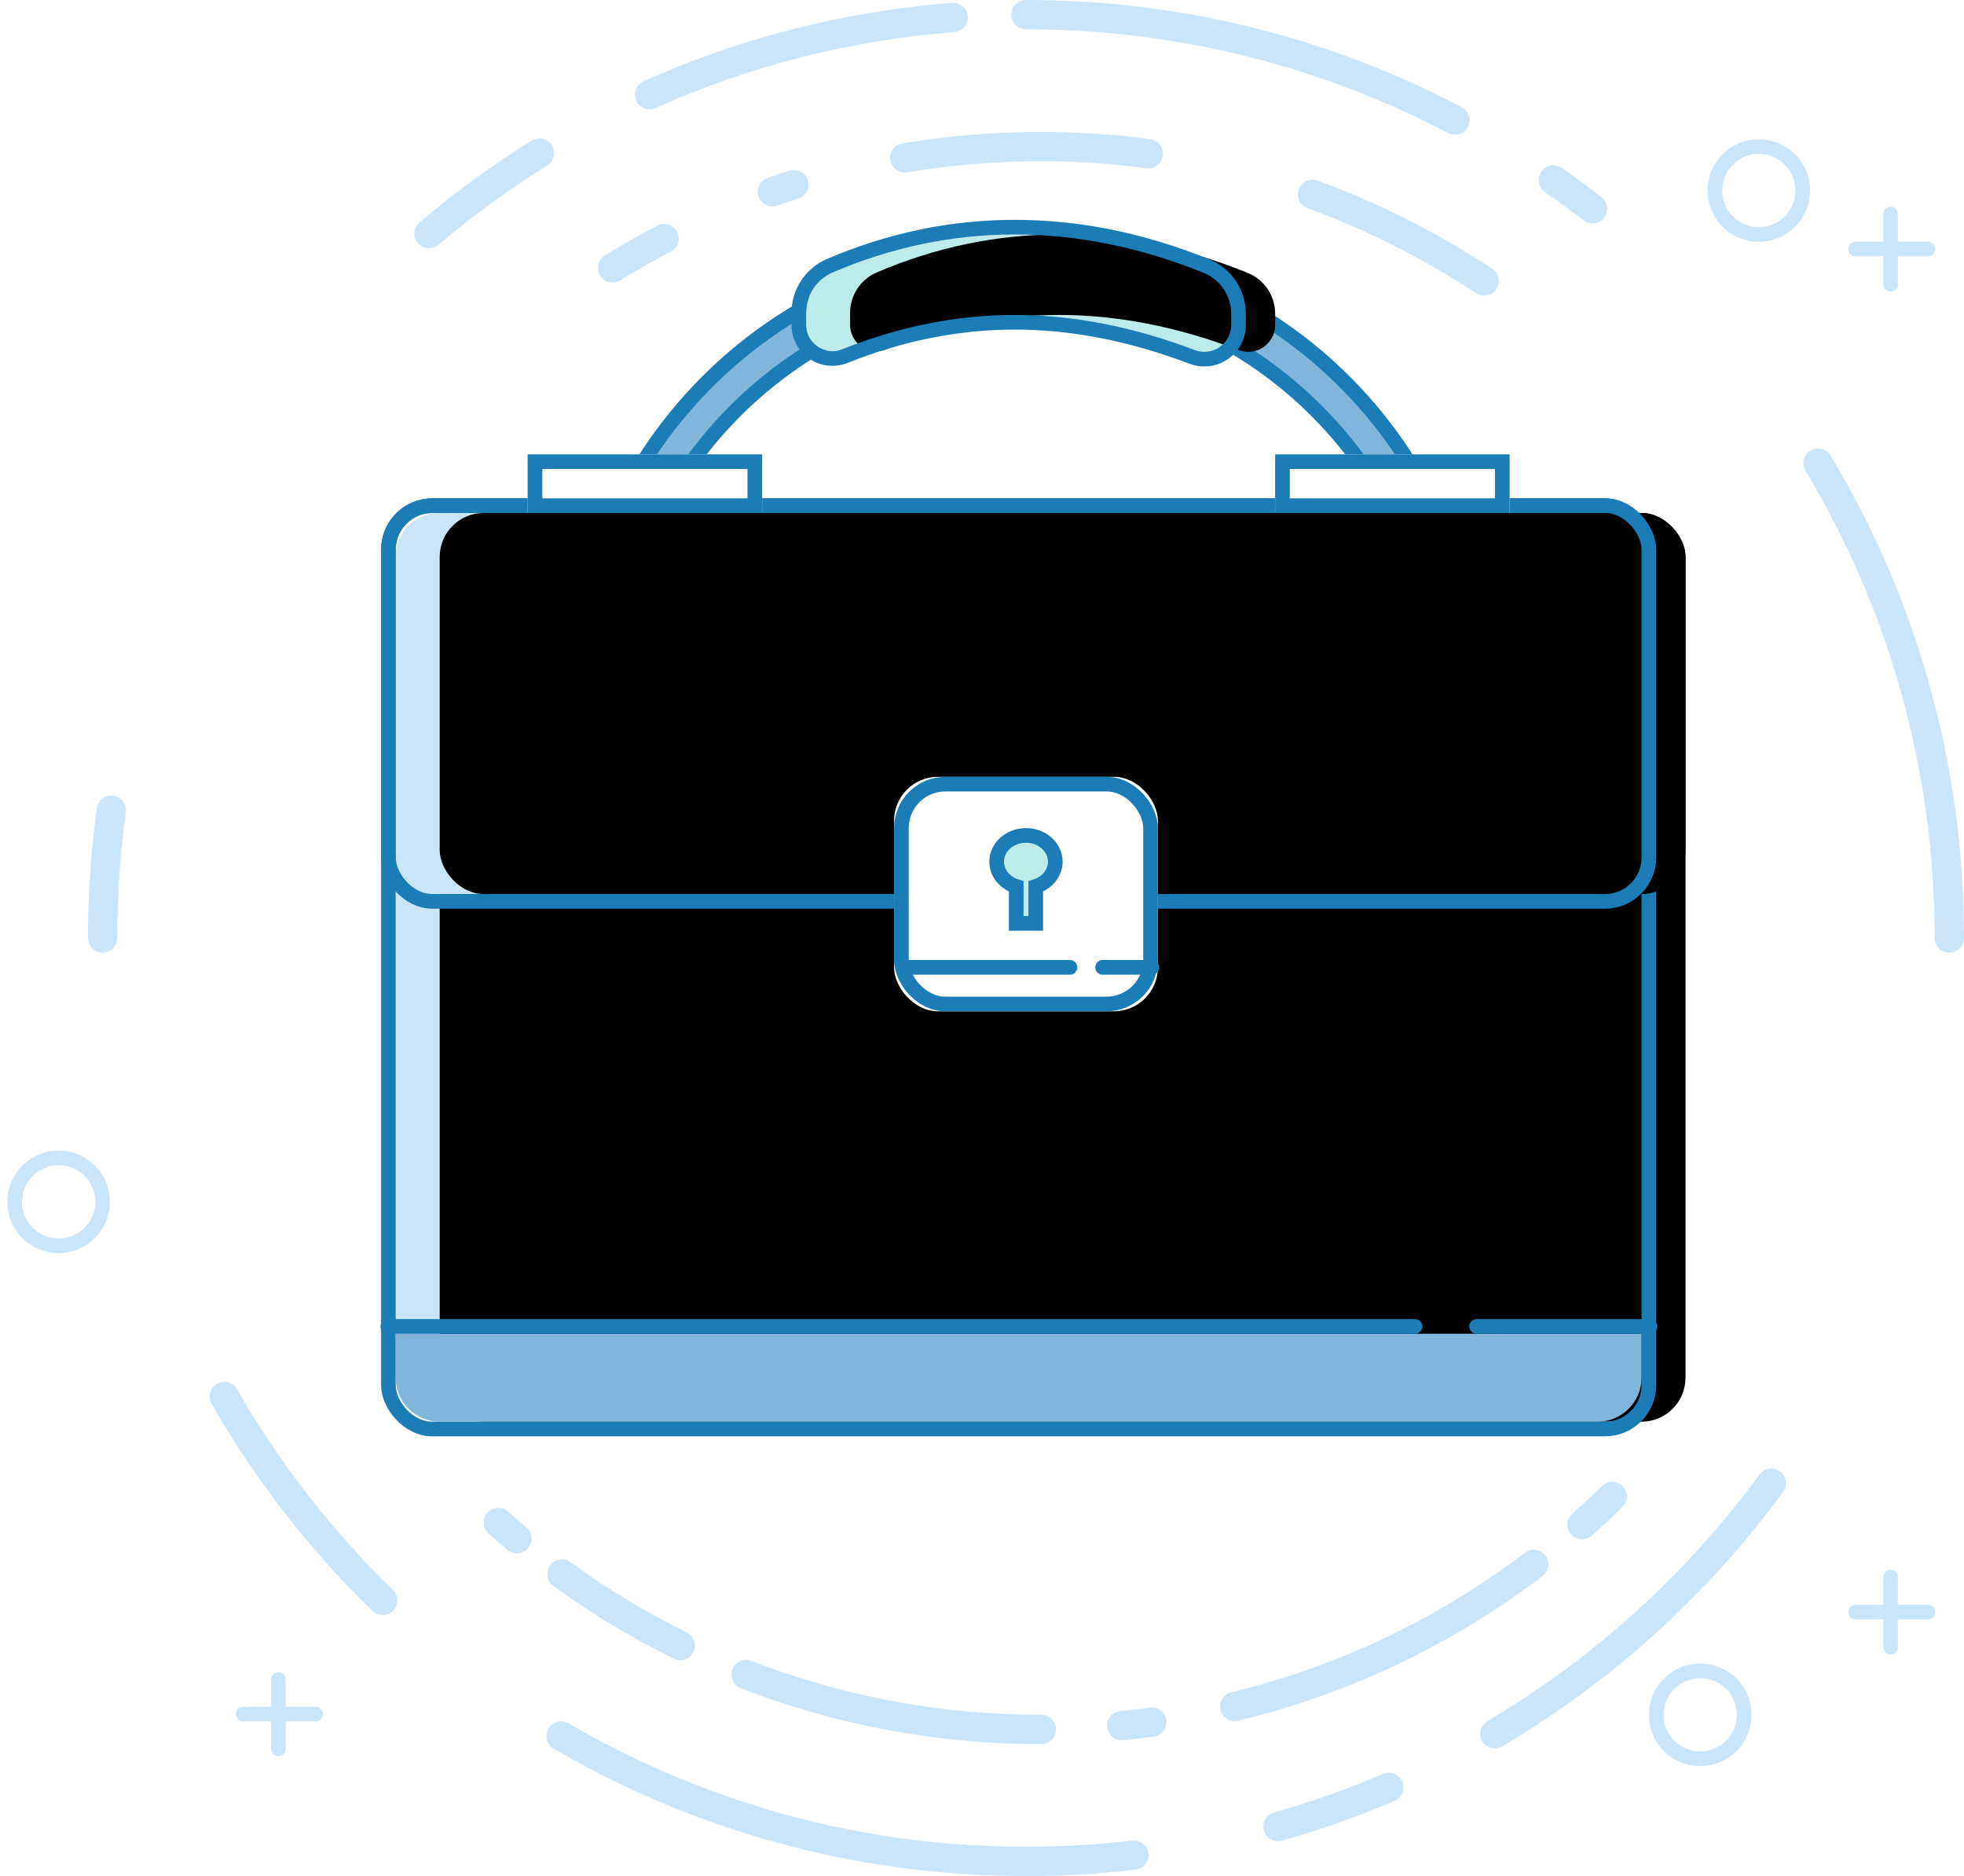 <?xml version="1.0" encoding="UTF-8" standalone="no"?>
<svg width="134px" height="128px" viewBox="0 0 134 128" version="1.1" xmlns="http://www.w3.org/2000/svg" xmlns:xlink="http://www.w3.org/1999/xlink">
    <defs>
        <rect id="path-1" x="1" y="19" width="85" height="62" rx="3"></rect>
        <filter x="-2.9%" y="-4.0%" width="105.9%" height="108.1%" filterUnits="objectBoundingBox" id="filter-2">
            <feOffset dx="3" dy="0" in="SourceAlpha" result="shadowOffsetInner1"></feOffset>
            <feComposite in="shadowOffsetInner1" in2="SourceAlpha" operator="arithmetic" k2="-1" k3="1" result="shadowInnerInner1"></feComposite>
            <feColorMatrix values="0 0 0 0 1   0 0 0 0 1   0 0 0 0 1  0 0 0 1 0" type="matrix" in="shadowInnerInner1"></feColorMatrix>
        </filter>
        <rect id="path-3" x="1" y="19" width="85" height="26" rx="3"></rect>
        <filter x="-2.9%" y="-9.6%" width="105.9%" height="119.2%" filterUnits="objectBoundingBox" id="filter-4">
            <feOffset dx="3" dy="0" in="SourceAlpha" result="shadowOffsetInner1"></feOffset>
            <feComposite in="shadowOffsetInner1" in2="SourceAlpha" operator="arithmetic" k2="-1" k3="1" result="shadowInnerInner1"></feComposite>
            <feColorMatrix values="0 0 0 0 1   0 0 0 0 1   0 0 0 0 1  0 0 0 1 0" type="matrix" in="shadowInnerInner1"></feColorMatrix>
        </filter>
        <rect id="path-5" x="35" y="37" width="18" height="16" rx="3"></rect>
        <path d="M30.818,2.588 C34.843,0.863 38.984,1.28584395e-16 43.239,0 C47.518,0 51.814,0.872 56.125,2.617 L56.125,2.617 C57.258,3.075 58,4.175 58,5.398 L58,6.173 C58,7.185 57.18,8.004 56.169,8.004 C55.946,8.004 55.726,7.964 55.517,7.885 C51.318,6.286 47.225,5.487 43.239,5.487 C39.295,5.487 35.366,6.269 31.452,7.834 L31.452,7.834 C30.535,8.2 29.494,7.754 29.128,6.837 C29.043,6.626 29,6.4 29,6.173 L29,5.345 C29,4.145 29.715,3.06 30.818,2.588 Z" id="path-6"></path>
        <filter x="-8.6%" y="-31.2%" width="117.2%" height="162.5%" filterUnits="objectBoundingBox" id="filter-7">
            <feOffset dx="3" dy="0" in="SourceAlpha" result="shadowOffsetInner1"></feOffset>
            <feComposite in="shadowOffsetInner1" in2="SourceAlpha" operator="arithmetic" k2="-1" k3="1" result="shadowInnerInner1"></feComposite>
            <feColorMatrix values="0 0 0 0 1   0 0 0 0 1   0 0 0 0 1  0 0 0 1 0" type="matrix" in="shadowInnerInner1"></feColorMatrix>
        </filter>
        <rect id="path-8" x="10" y="15" width="16" height="4"></rect>
        <rect id="path-9" x="61" y="15" width="16" height="4"></rect>
    </defs>
    <g id="pro" stroke="none" stroke-width="1" fill="none" fill-rule="evenodd" transform="translate(-559, -552)">
        <g id="pro_item3" transform="translate(560, 553)">
            <g id="bg_circle-copy-3" stroke="#CAE5F9">
                <path d="M33,102.881 C33.416,103.254 33.837,103.621 34.265,103.982 M37.335,106.392 C39.868,108.239 42.568,109.876 45.409,111.279 M49.901,113.254 C54.627,115.085 59.674,116.292 64.936,116.769 C66.621,116.922 68.327,117 70.053,117 M75.533,116.735 C76.221,116.668 76.906,116.588 77.587,116.497 M83.248,115.433 C87.855,114.318 92.234,112.631 96.302,110.454 C98.881,109.073 101.336,107.496 103.644,105.741 M106.943,103.026 C107.645,102.401 108.331,101.758 109,101.098 M100.257,18.166 C98.8,17.21 97.302,16.317 95.764,15.494 C93.446,14.252 91.039,13.168 88.549,12.26 M77.342,9.488 C74.967,9.167 72.536,9 70.053,9 C66.876,9 63.763,9.265 60.734,9.773 M53.169,11.596 C52.675,11.753 52.184,11.916 51.697,12.086 M44.305,15.281 C43.106,15.907 41.934,16.575 40.791,17.283" id="Oval-4" stroke-width="2" stroke-linecap="round" stroke-linejoin="round"></path>
                <path d="M98.262,7.194 C89.518,2.6 79.563,0 69,0 M64.037,0.193 C56.707,0.764 49.728,2.59 43.316,5.456 M35.808,9.443 C33.157,11.089 30.637,12.927 28.268,14.937 M6.598,54.281 C6.204,57.131 6,60.042 6,63 M14.303,94.283 C17.247,99.419 20.893,104.1 25.111,108.197 M37.284,117.446 C45.073,121.993 53.927,124.917 63.38,125.753 C65.231,125.916 67.106,126 69,126 C71.489,126 73.944,125.856 76.358,125.575 M86.193,123.625 C88.785,122.892 91.309,121.996 93.754,120.951 M100.987,117.287 C108.376,112.924 114.797,107.095 119.849,100.201 M132,63 C132,51.153 128.73,40.07 123.043,30.604 M107.648,13.243 C106.776,12.566 105.887,11.91 104.98,11.278" id="Oval-4" stroke-width="2" stroke-linecap="round" stroke-linejoin="round"></path>
                <circle id="Oval-6" cx="119" cy="12" r="3"></circle>
                <circle id="Oval-6-Copy" cx="3" cy="81" r="3"></circle>
                <circle id="Oval-6-Copy-2" cx="115" cy="116" r="3"></circle>
                <g id="Group-2" transform="translate(125, 106)" stroke-linecap="round" stroke-linejoin="round">
                    <path d="M0.598,2.99 L5.533,2.99" id="Line-4"></path>
                    <path d="M2.992,0.598 L2.992,5.382" id="Line-5"></path>
                </g>
                <g id="Group-2-Copy" transform="translate(15, 113)" stroke-linecap="round" stroke-linejoin="round">
                    <path d="M0.598,2.953 L5.533,2.953" id="Line-4"></path>
                    <path d="M2.992,0.591 L2.992,5.315" id="Line-5"></path>
                </g>
                <g id="Group-2-Copy-2" transform="translate(125, 13)" stroke-linecap="round" stroke-linejoin="round">
                    <path d="M0.598,2.99 L5.533,2.99" id="Line-4"></path>
                    <path d="M2.992,0.598 L2.992,5.382" id="Line-5"></path>
                </g>
            </g>
            <g id="Group-25" transform="translate(25, 15)">
                <path d="M44,64 C26.879,64 13,49.897 13,32.5 C13,15.103 26.879,1 44,1 C61.121,1 75,15.103 75,32.5 C75,49.897 61.121,64 44,64 Z M44,61.221 C59.61,61.221 72.265,48.362 72.265,32.5 C72.265,16.638 59.61,3.779 44,3.779 C28.39,3.779 15.735,16.638 15.735,32.5 C15.735,48.362 28.39,61.221 44,61.221 Z" id="Combined-Shape" stroke="#1B7CB6" fill="#80B6DC"></path>
                <g id="Rectangle-Copy">
                    <use fill="#CAE5F9" fill-rule="evenodd" xlink:href="#path-1"></use>
                    <use fill="black" fill-opacity="1" filter="url(#filter-2)" xlink:href="#path-1"></use>
                    <rect stroke="#1B7CB6" stroke-width="1" x="0.5" y="18.5" width="86" height="63" rx="3"></rect>
                </g>
                <path d="M1,75 L86,75 L86,78 C86,79.657 84.657,81 83,81 L4,81 C2.343,81 1,79.657 1,78 L1,75 Z" id="Rectangle-Copy" fill="#80B6DC"></path>
                <g id="Rectangle-Copy">
                    <use fill="#CAE5F9" fill-rule="evenodd" xlink:href="#path-3"></use>
                    <use fill="black" fill-opacity="1" filter="url(#filter-4)" xlink:href="#path-3"></use>
                    <rect stroke="#1B7CB6" stroke-width="1" x="0.5" y="18.5" width="86" height="27" rx="3"></rect>
                </g>
                <g id="Rectangle-27">
                    <use fill="#FFFFFF" fill-rule="evenodd" xlink:href="#path-5"></use>
                    <rect stroke="#1B7CB6" stroke-width="1" x="35.5" y="37.5" width="17" height="15" rx="3"></rect>
                </g>
                <path d="M47,50 L36,50" id="Line-2" stroke="#1B7CB6" stroke-linecap="round" stroke-linejoin="round"></path>
                <path d="M52.589,50 L49.229,50" id="Line-2-Copy" stroke="#1B7CB6" stroke-linecap="round" stroke-linejoin="round"></path>
                <path d="M43.333,44.48 C42.557,44.234 42,43.571 42,42.791 C42,41.802 42.895,41 44,41 C45.105,41 46,41.802 46,42.791 C46,43.571 45.443,44.234 44.667,44.48 L44.667,47 L43.333,47 L43.333,44.48 Z" id="Combined-Shape" stroke="#1B7CB6" fill="#BCEBE9"></path>
                <g id="Rectangle-Copy-2">
                    <use fill="#BCEBE9" fill-rule="evenodd" xlink:href="#path-6"></use>
                    <use fill="black" fill-opacity="1" filter="url(#filter-7)" xlink:href="#path-6"></use>
                    <path stroke="#1B7CB6" stroke-width="1" d="M30.621,2.128 C34.708,0.377 38.915,-0.5 43.239,-0.5 C47.584,-0.5 51.943,0.385 56.313,2.153 C57.635,2.688 58.5,3.971 58.5,5.398 L58.5,6.173 C58.5,7.461 57.456,8.504 56.169,8.504 C55.885,8.504 55.604,8.453 55.34,8.352 C51.195,6.775 47.162,5.987 43.239,5.987 C39.36,5.987 35.494,6.757 31.637,8.298 C30.464,8.767 29.132,8.196 28.663,7.022 C28.555,6.752 28.5,6.464 28.5,6.173 L28.5,5.345 C28.5,3.945 29.334,2.68 30.621,2.128 Z"></path>
                </g>
                <g id="Rectangle-12">
                    <use fill="#FFFFFF" fill-rule="evenodd" xlink:href="#path-8"></use>
                    <rect stroke="#1B7CB6" stroke-width="1" x="10.5" y="15.5" width="15" height="3"></rect>
                </g>
                <g id="Rectangle-12">
                    <use fill="#FFFFFF" fill-rule="evenodd" xlink:href="#path-9"></use>
                    <rect stroke="#1B7CB6" stroke-width="1" x="61.5" y="15.5" width="15" height="3"></rect>
                </g>
                <path d="M0.461,74.5 L70.545,74.5" id="Line-3" stroke="#1B7CB6" stroke-linecap="round" stroke-linejoin="round"></path>
                <path d="M86.572,74.5 L74.745,74.5" id="Line-3" stroke="#1B7CB6" stroke-linecap="round" stroke-linejoin="round"></path>
            </g>
        </g>
    </g>
</svg>
